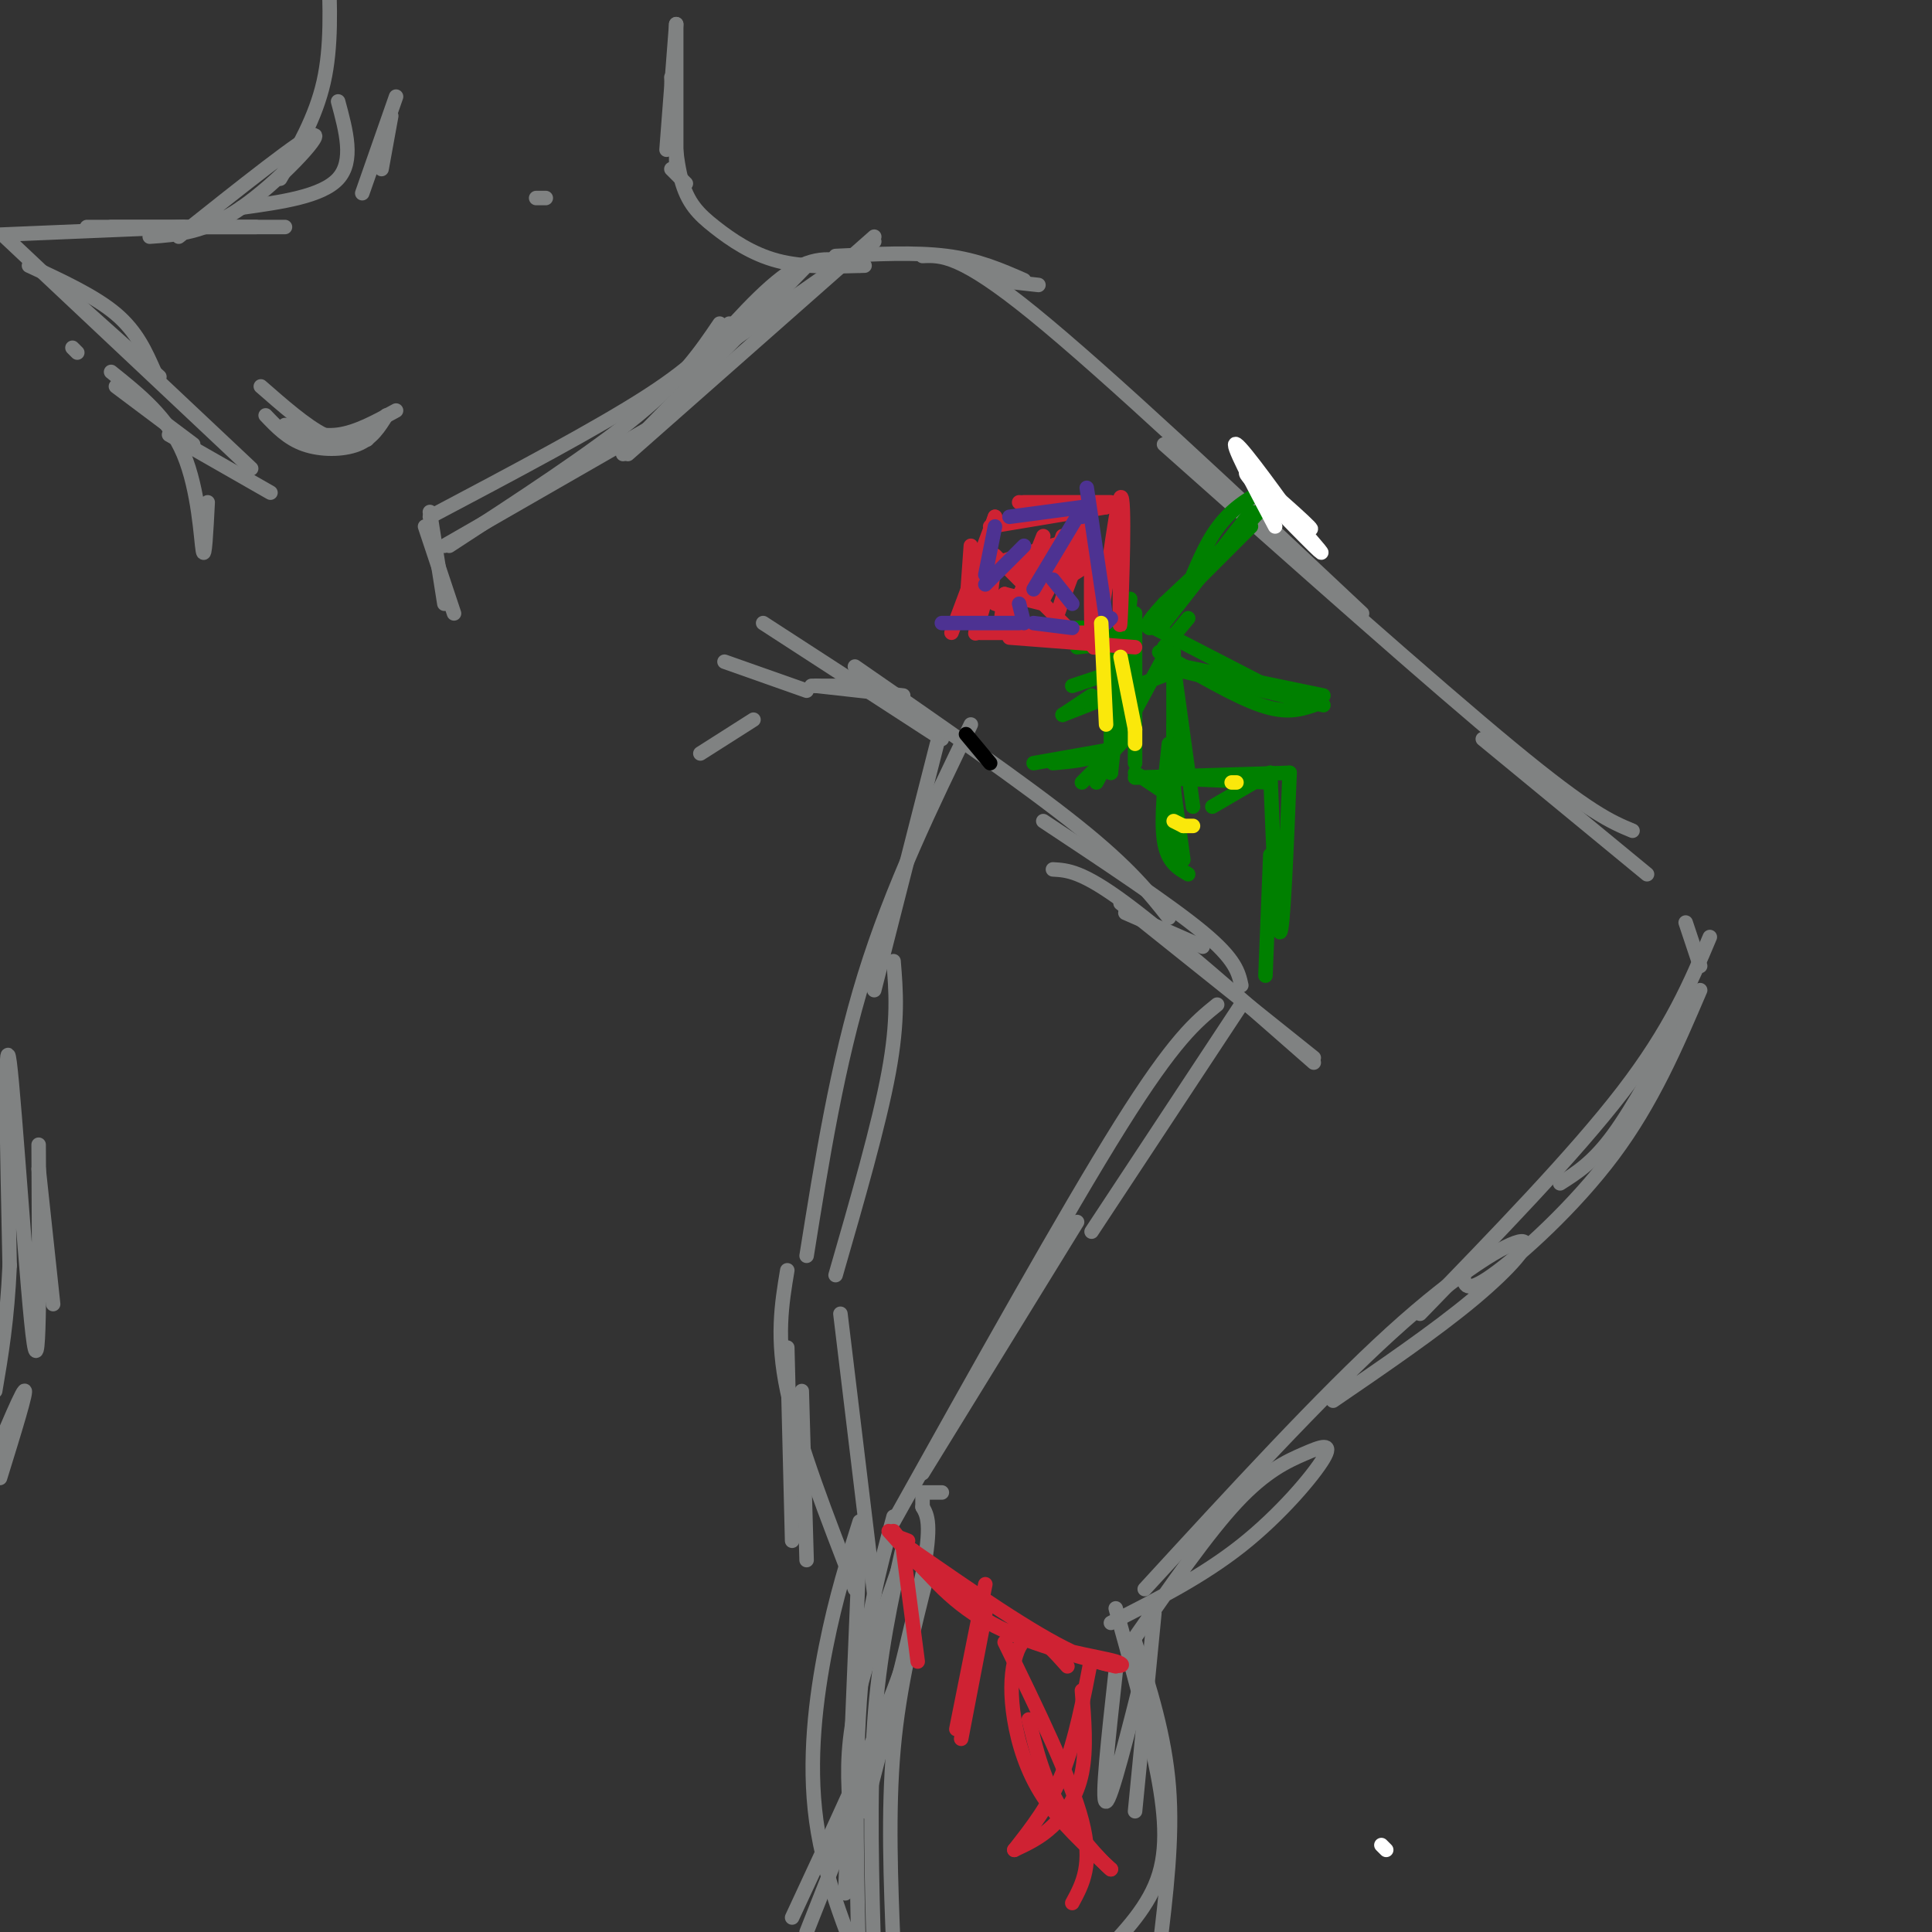 <svg viewBox='0 0 400 400' version='1.1' xmlns='http://www.w3.org/2000/svg' xmlns:xlink='http://www.w3.org/1999/xlink'><rect x="0" y="0" width="400" height="400" fill="#333333" stroke="none"/><g fill='none' stroke='rgb(128,130,130)' stroke-width='3' stroke-linecap='round' stroke-linejoin='round'><path d='M140,5c0.000,14.250 0.000,28.500 0,30c0.000,1.500 0.000,-9.750 0,-21'/><path d='M140,5c0.000,0.000 -2.000,26.000 -2,26'/><path d='M139,35c0.000,0.000 3.000,3.000 3,3'/><path d='M139,16c0.333,7.946 0.667,15.893 2,21c1.333,5.107 3.667,7.375 7,10c3.333,2.625 7.667,5.607 13,7c5.333,1.393 11.667,1.196 18,1'/><path d='M178,55c-4.167,-1.250 -8.333,-2.500 -14,1c-5.667,3.500 -12.833,11.750 -20,20'/><path d='M138,80c0.000,0.000 43.000,-30.000 43,-30'/><path d='M181,49c0.000,0.000 -51.000,45.000 -51,45'/><path d='M129,94c0.000,0.000 38.000,-39.000 38,-39'/><path d='M173,53c8.250,-0.417 16.500,-0.833 23,0c6.500,0.833 11.250,2.917 16,5'/><path d='M215,59c0.000,0.000 -9.000,-1.000 -9,-1'/><path d='M191,53c3.917,-0.167 7.833,-0.333 23,12c15.167,12.333 41.583,37.167 68,62'/><path d='M241,92c27.917,24.833 55.833,49.667 72,63c16.167,13.333 20.583,15.167 25,17'/><path d='M307,153c0.000,0.000 34.000,28.000 34,28'/><path d='M349,191c0.000,0.000 3.000,9.000 3,9'/><path d='M348,211c-4.917,9.167 -9.833,18.333 -14,24c-4.167,5.667 -7.583,7.833 -11,10'/><path d='M303,264c0.156,2.022 0.311,4.044 6,0c5.689,-4.044 16.911,-14.156 25,-25c8.089,-10.844 13.044,-22.422 18,-34'/><path d='M354,194c-4.000,9.500 -8.000,19.000 -18,32c-10.000,13.000 -26.000,29.500 -42,46'/><path d='M276,290c10.625,-7.268 21.250,-14.536 29,-21c7.750,-6.464 12.625,-12.125 10,-12c-2.625,0.125 -12.750,6.036 -27,19c-14.250,12.964 -32.625,32.982 -51,53'/><path d='M230,336c9.443,-4.789 18.887,-9.579 27,-16c8.113,-6.421 14.896,-14.474 17,-18c2.104,-3.526 -0.472,-2.526 -4,-1c-3.528,1.526 -8.008,3.579 -14,10c-5.992,6.421 -13.496,17.211 -21,28'/><path d='M231,346c-1.500,13.583 -3.000,27.167 -2,27c1.000,-0.167 4.500,-14.083 8,-28'/><path d='M239,334c0.000,0.000 -4.000,41.000 -4,41'/><path d='M158,129c0.000,0.000 37.000,24.000 37,24'/><path d='M177,138c17.583,12.167 35.167,24.333 46,33c10.833,8.667 14.917,13.833 19,19'/><path d='M249,196c0.000,0.000 -16.000,-7.000 -16,-7'/><path d='M218,180c3.000,0.167 6.000,0.333 15,7c9.000,6.667 24.000,19.833 39,33'/><path d='M272,219c0.000,0.000 -40.000,-32.000 -40,-32'/><path d='M216,170c13.083,8.667 26.167,17.333 33,23c6.833,5.667 7.417,8.333 8,11'/><path d='M257,208c0.000,0.000 -31.000,47.000 -31,47'/><path d='M252,208c-4.417,3.583 -8.833,7.167 -20,25c-11.167,17.833 -29.083,49.917 -47,82'/><path d='M223,253c0.000,0.000 -32.000,52.000 -32,52'/><path d='M195,309c0.000,0.000 -4.000,0.000 -4,0'/><path d='M191,310c0.000,0.000 0.000,2.000 0,2'/><path d='M191,312c1.000,1.750 2.000,3.500 0,14c-2.000,10.500 -7.000,29.750 -12,49'/><path d='M189,332c0.083,3.583 0.167,7.167 -4,18c-4.167,10.833 -12.583,28.917 -21,47'/><path d='M167,400c8.667,-21.917 17.333,-43.833 18,-46c0.667,-2.167 -6.667,15.417 -14,33'/><path d='M235,340c3.083,9.667 6.167,19.333 7,30c0.833,10.667 -0.583,22.333 -2,34'/><path d='M231,333c3.000,10.800 6.000,21.600 8,31c2.000,9.400 3.000,17.400 1,24c-2.000,6.600 -7.000,11.800 -12,17'/><path d='M178,319c0.000,0.000 -3.000,73.000 -3,73'/><path d='M178,315c-2.467,7.800 -4.933,15.600 -7,26c-2.067,10.400 -3.733,23.400 -2,36c1.733,12.600 6.867,24.800 12,37'/><path d='M192,326c-2.917,11.500 -5.833,23.000 -7,36c-1.167,13.000 -0.583,27.500 0,42'/><path d='M185,314c-2.917,10.750 -5.833,21.500 -7,38c-1.167,16.500 -0.583,38.750 0,61'/><path d='M176,375c-0.417,-6.083 -0.833,-12.167 1,-21c1.833,-8.833 5.917,-20.417 10,-32'/><path d='M187,320c-2.500,11.250 -5.000,22.500 -6,37c-1.000,14.500 -0.500,32.250 0,50'/><path d='M194,154c0.000,0.000 -13.000,51.000 -13,51'/><path d='M201,150c-8.167,16.833 -16.333,33.667 -22,52c-5.667,18.333 -8.833,38.167 -12,58'/><path d='M163,279c0.000,0.000 1.000,40.000 1,40'/><path d='M167,323c0.000,0.000 -1.000,-35.000 -1,-35'/><path d='M163,263c-1.167,7.000 -2.333,14.000 0,25c2.333,11.000 8.167,26.000 14,41'/><path d='M181,330c0.000,0.000 -7.000,-58.000 -7,-58'/><path d='M173,264c4.500,-15.583 9.000,-31.167 11,-42c2.000,-10.833 1.500,-16.917 1,-23'/><path d='M173,142c0.000,0.000 -5.000,0.000 -5,0'/><path d='M169,142c0.000,0.000 18.000,2.000 18,2'/><path d='M150,137c0.000,0.000 17.000,6.000 17,6'/><path d='M145,156c0.000,0.000 11.000,-7.000 11,-7'/><path d='M58,37c3.667,-6.333 7.333,-12.667 9,-20c1.667,-7.333 1.333,-15.667 1,-24'/><path d='M70,21c1.667,6.167 3.333,12.333 0,16c-3.333,3.667 -11.667,4.833 -20,6'/><path d='M31,49c5.733,-0.400 11.467,-0.800 19,-6c7.533,-5.200 16.867,-15.200 15,-15c-1.867,0.200 -14.933,10.600 -28,21'/><path d='M139,86c0.000,0.000 -47.000,27.000 -47,27'/><path d='M93,113c14.833,-9.667 29.667,-19.333 39,-27c9.333,-7.667 13.167,-13.333 17,-19'/><path d='M151,67c-3.333,4.167 -6.667,8.333 -17,15c-10.333,6.667 -27.667,15.833 -45,25'/><path d='M88,109c0.000,0.000 6.000,18.000 6,18'/><path d='M92,125c0.000,0.000 -3.000,-19.000 -3,-19'/><path d='M55,86c2.289,2.400 4.578,4.800 8,6c3.422,1.200 7.978,1.200 11,0c3.022,-1.200 4.511,-3.600 6,-6'/><path d='M82,85c-4.083,2.250 -8.167,4.500 -12,5c-3.833,0.500 -7.417,-0.750 -11,-2'/><path d='M54,80c4.667,4.083 9.333,8.167 13,10c3.667,1.833 6.333,1.417 9,1'/><path d='M59,47c0.000,0.000 -36.000,0.000 -36,0'/><path d='M18,47c0.000,0.000 35.000,0.000 35,0'/><path d='M38,47c0.000,0.000 -48.000,2.000 -48,2'/></g>
<g fill='none' stroke='rgb(0,0,0)' stroke-width='3' stroke-linecap='round' stroke-linejoin='round'><path d='M200,152c0.000,0.000 5.000,6.000 5,6'/></g>
<g fill='none' stroke='rgb(0,128,0)' stroke-width='3' stroke-linecap='round' stroke-linejoin='round'><path d='M262,202c0.000,0.000 1.000,-25.000 1,-25'/><path d='M263,162c0.000,0.000 -24.000,-1.000 -24,-1'/><path d='M235,161c0.000,0.000 32.000,-1.000 32,-1'/><path d='M267,160c-0.667,16.500 -1.333,33.000 -2,33c-0.667,0.000 -1.333,-16.500 -2,-33'/><path d='M263,160c0.000,0.000 -12.000,7.000 -12,7'/><path d='M247,167c0.000,0.000 -4.000,-29.000 -4,-29'/><path d='M243,135c0.000,0.000 0.000,29.000 0,29'/><path d='M243,164c0.000,0.000 0.000,-24.000 0,-24'/><path d='M243,139c0.000,0.000 -23.000,9.000 -23,9'/><path d='M220,148c0.000,0.000 6.000,-4.000 6,-4'/><path d='M228,140c0.000,0.000 -6.000,2.000 -6,2'/><path d='M241,164c0.000,0.000 -6.000,-4.000 -6,-4'/><path d='M235,158c0.000,0.000 0.000,-31.000 0,-31'/><path d='M234,124c0.000,0.000 -4.000,36.000 -4,36'/><path d='M230,160c0.000,0.000 0.000,-26.000 0,-26'/><path d='M230,130c0.000,0.000 -10.000,0.000 -10,0'/><path d='M219,130c0.000,0.000 12.000,1.000 12,1'/><path d='M232,133c0.000,0.000 -9.000,1.000 -9,1'/><path d='M241,134c0.000,0.000 5.000,-6.000 5,-6'/><path d='M247,119c2.000,-4.667 4.000,-9.333 8,-13c4.000,-3.667 10.000,-6.333 8,-3c-2.000,3.333 -12.000,12.667 -22,22'/><path d='M241,125c-4.167,4.500 -3.583,4.750 -3,5'/><path d='M238,130c0.000,0.000 21.000,-21.000 21,-21'/><path d='M259,106c0.000,0.000 -18.000,23.000 -18,23'/><path d='M239,130c0.000,0.000 31.000,16.000 31,16'/><path d='M274,146c0.000,0.000 -29.000,-7.000 -29,-7'/><path d='M240,135c7.833,4.583 15.667,9.167 21,11c5.333,1.833 8.167,0.917 11,0'/><path d='M274,144c0.000,0.000 -29.000,-6.000 -29,-6'/><path d='M241,136c0.000,0.000 -14.000,26.000 -14,26'/><path d='M224,162c0.000,0.000 9.000,-9.000 9,-9'/><path d='M233,150c-1.250,2.333 -2.500,4.667 -5,6c-2.500,1.333 -6.250,1.667 -10,2'/><path d='M214,158c0.000,0.000 17.000,-3.000 17,-3'/><path d='M243,150c0.000,0.000 0.000,26.000 0,26'/><path d='M245,178c0.000,0.000 -3.000,-22.000 -3,-22'/><path d='M242,154c-0.833,7.750 -1.667,15.500 -1,20c0.667,4.500 2.833,5.750 5,7'/></g>
<g fill='none' stroke='rgb(207,34,51)' stroke-width='3' stroke-linecap='round' stroke-linejoin='round'><path d='M235,134c0.000,0.000 -26.000,-2.000 -26,-2'/><path d='M203,131c0.000,0.000 10.000,0.000 10,0'/><path d='M228,131c0.000,0.000 -26.000,0.000 -26,0'/><path d='M197,131c0.000,0.000 9.000,-24.000 9,-24'/><path d='M206,107c0.000,0.000 -6.000,20.000 -6,20'/><path d='M200,127c0.000,0.000 1.000,-14.000 1,-14'/><path d='M205,109c0.000,0.000 24.000,-4.000 24,-4'/><path d='M229,105c0.000,0.000 -18.000,-1.000 -18,-1'/><path d='M212,104c0.000,0.000 18.000,0.000 18,0'/><path d='M232,113c-0.143,10.190 -0.286,20.381 0,15c0.286,-5.381 1.000,-26.333 0,-25c-1.000,1.333 -3.714,24.952 -5,30c-1.286,5.048 -1.143,-8.476 -1,-22'/><path d='M226,111c-2.183,1.592 -7.142,16.571 -7,16c0.142,-0.571 5.384,-16.692 5,-18c-0.384,-1.308 -6.396,12.198 -8,15c-1.604,2.802 1.198,-5.099 4,-13'/><path d='M216,111c-3.333,8.500 -6.667,17.000 -8,19c-1.333,2.000 -0.667,-2.500 0,-7'/><path d='M204,123c-1.167,4.500 -2.333,9.000 -2,8c0.333,-1.000 2.167,-7.500 4,-14'/><path d='M206,117c-0.667,3.667 -1.333,7.333 0,8c1.333,0.667 4.667,-1.667 8,-4'/><path d='M221,119c-5.356,0.378 -10.711,0.756 -9,-1c1.711,-1.756 10.489,-5.644 10,-6c-0.489,-0.356 -10.244,2.822 -20,6'/><path d='M211,117c6.583,-1.167 13.167,-2.333 15,-2c1.833,0.333 -1.083,2.167 -4,4'/><path d='M208,123c0.000,0.000 8.000,2.000 8,2'/><path d='M206,115c0.000,0.000 15.000,15.000 15,15'/></g>
<g fill='none' stroke='rgb(77,50,146)' stroke-width='3' stroke-linecap='round' stroke-linejoin='round'><path d='M195,129c0.000,0.000 16.000,0.000 16,0'/><path d='M212,129c0.000,0.000 -1.000,-4.000 -1,-4'/><path d='M214,122c0.000,0.000 9.000,-15.000 9,-15'/><path d='M224,107c0.000,0.000 0.000,0.000 0,0'/><path d='M224,105c0.000,0.000 -15.000,2.000 -15,2'/><path d='M206,109c0.000,0.000 -2.000,10.000 -2,10'/><path d='M204,121c0.000,0.000 8.000,-8.000 8,-8'/><path d='M218,120c0.000,0.000 4.000,5.000 4,5'/><path d='M229,129c0.000,0.000 1.000,-1.000 1,-1'/><path d='M225,101c0.000,0.000 4.000,27.000 4,27'/><path d='M214,129c0.000,0.000 8.000,1.000 8,1'/></g>
<g fill='none' stroke='rgb(250,232,11)' stroke-width='3' stroke-linecap='round' stroke-linejoin='round'><path d='M228,129c0.000,0.000 1.000,21.000 1,21'/><path d='M232,136c0.000,0.000 3.000,15.000 3,15'/><path d='M235,151c0.000,0.000 0.000,3.000 0,3'/><path d='M243,170c0.000,0.000 2.000,1.000 2,1'/><path d='M245,171c0.000,0.000 2.000,0.000 2,0'/><path d='M255,162c0.000,0.000 1.000,0.000 1,0'/></g>
<g fill='none' stroke='rgb(255,255,255)' stroke-width='3' stroke-linecap='round' stroke-linejoin='round'><path d='M287,383c0.000,0.000 -1.000,-1.000 -1,-1'/><path d='M260,101c6.554,5.095 13.107,10.190 11,8c-2.107,-2.190 -12.875,-11.667 -13,-11c-0.125,0.667 10.393,11.476 14,15c3.607,3.524 0.304,-0.238 -3,-4'/><path d='M269,109c-3.711,-5.156 -11.489,-16.044 -13,-17c-1.511,-0.956 3.244,8.022 8,17'/></g>
<g fill='none' stroke='rgb(128,130,130)' stroke-width='3' stroke-linecap='round' stroke-linejoin='round'><path d='M6,55c6.833,3.167 13.667,6.333 18,10c4.333,3.667 6.167,7.833 8,12'/><path d='M33,78c0.000,0.000 -19.000,-17.000 -19,-17'/><path d='M1,49c0.000,0.000 51.000,48.000 51,48'/><path d='M56,102c0.000,0.000 -21.000,-12.000 -21,-12'/><path d='M24,80c0.000,0.000 16.000,12.000 16,12'/><path d='M43,104c-0.311,6.067 -0.622,12.133 -1,10c-0.378,-2.133 -0.822,-12.467 -4,-20c-3.178,-7.533 -9.089,-12.267 -15,-17'/><path d='M16,73c0.000,0.000 -1.000,-1.000 -1,-1'/><path d='M79,35c0.000,0.000 2.000,-11.000 2,-11'/><path d='M82,20c0.000,0.000 -7.000,20.000 -7,20'/><path d='M111,41c0.000,0.000 2.000,0.000 2,0'/><path d='M11,270c0.000,0.000 -3.000,-28.000 -3,-28'/><path d='M8,237c0.133,24.689 0.267,49.378 -1,41c-1.267,-8.378 -3.933,-49.822 -5,-58c-1.067,-8.178 -0.533,16.911 0,42'/><path d='M2,262c-0.500,11.333 -1.750,18.667 -3,26'/><path d='M0,306c2.917,-9.417 5.833,-18.833 5,-18c-0.833,0.833 -5.417,11.917 -10,23'/></g>
<g fill='none' stroke='rgb(207,34,51)' stroke-width='3' stroke-linecap='round' stroke-linejoin='round'><path d='M184,317c6.935,7.726 13.869,15.452 23,20c9.131,4.548 20.458,5.917 24,7c3.542,1.083 -0.702,1.881 -9,-2c-8.298,-3.881 -20.649,-12.440 -33,-21'/><path d='M189,321c-5.667,-3.833 -3.333,-2.917 -1,-2'/><path d='M185,317c5.167,6.667 10.333,13.333 18,18c7.667,4.667 17.833,7.333 28,10'/><path d='M226,343c-1.667,8.667 -3.333,17.333 -6,24c-2.667,6.667 -6.333,11.333 -10,16'/><path d='M210,383c2.711,-1.267 5.422,-2.533 8,-5c2.578,-2.467 5.022,-6.133 6,-11c0.978,-4.867 0.489,-10.933 0,-17'/><path d='M221,345c-2.531,-2.842 -5.062,-5.684 -7,-6c-1.938,-0.316 -3.282,1.895 -4,5c-0.718,3.105 -0.809,7.105 0,12c0.809,4.895 2.517,10.684 6,16c3.483,5.316 8.742,10.158 14,15'/><path d='M230,387c0.267,0.511 -6.067,-5.711 -10,-12c-3.933,-6.289 -5.467,-12.644 -7,-19'/><path d='M208,340c6.833,14.000 13.667,28.000 16,37c2.333,9.000 0.167,13.000 -2,17'/><path d='M204,328c0.000,0.000 -6.000,30.000 -6,30'/><path d='M199,360c0.000,0.000 5.000,-26.000 5,-26'/><path d='M202,332c0.000,0.000 -13.000,-9.000 -13,-9'/><path d='M187,321c0.000,0.000 3.000,23.000 3,23'/></g>
</svg>